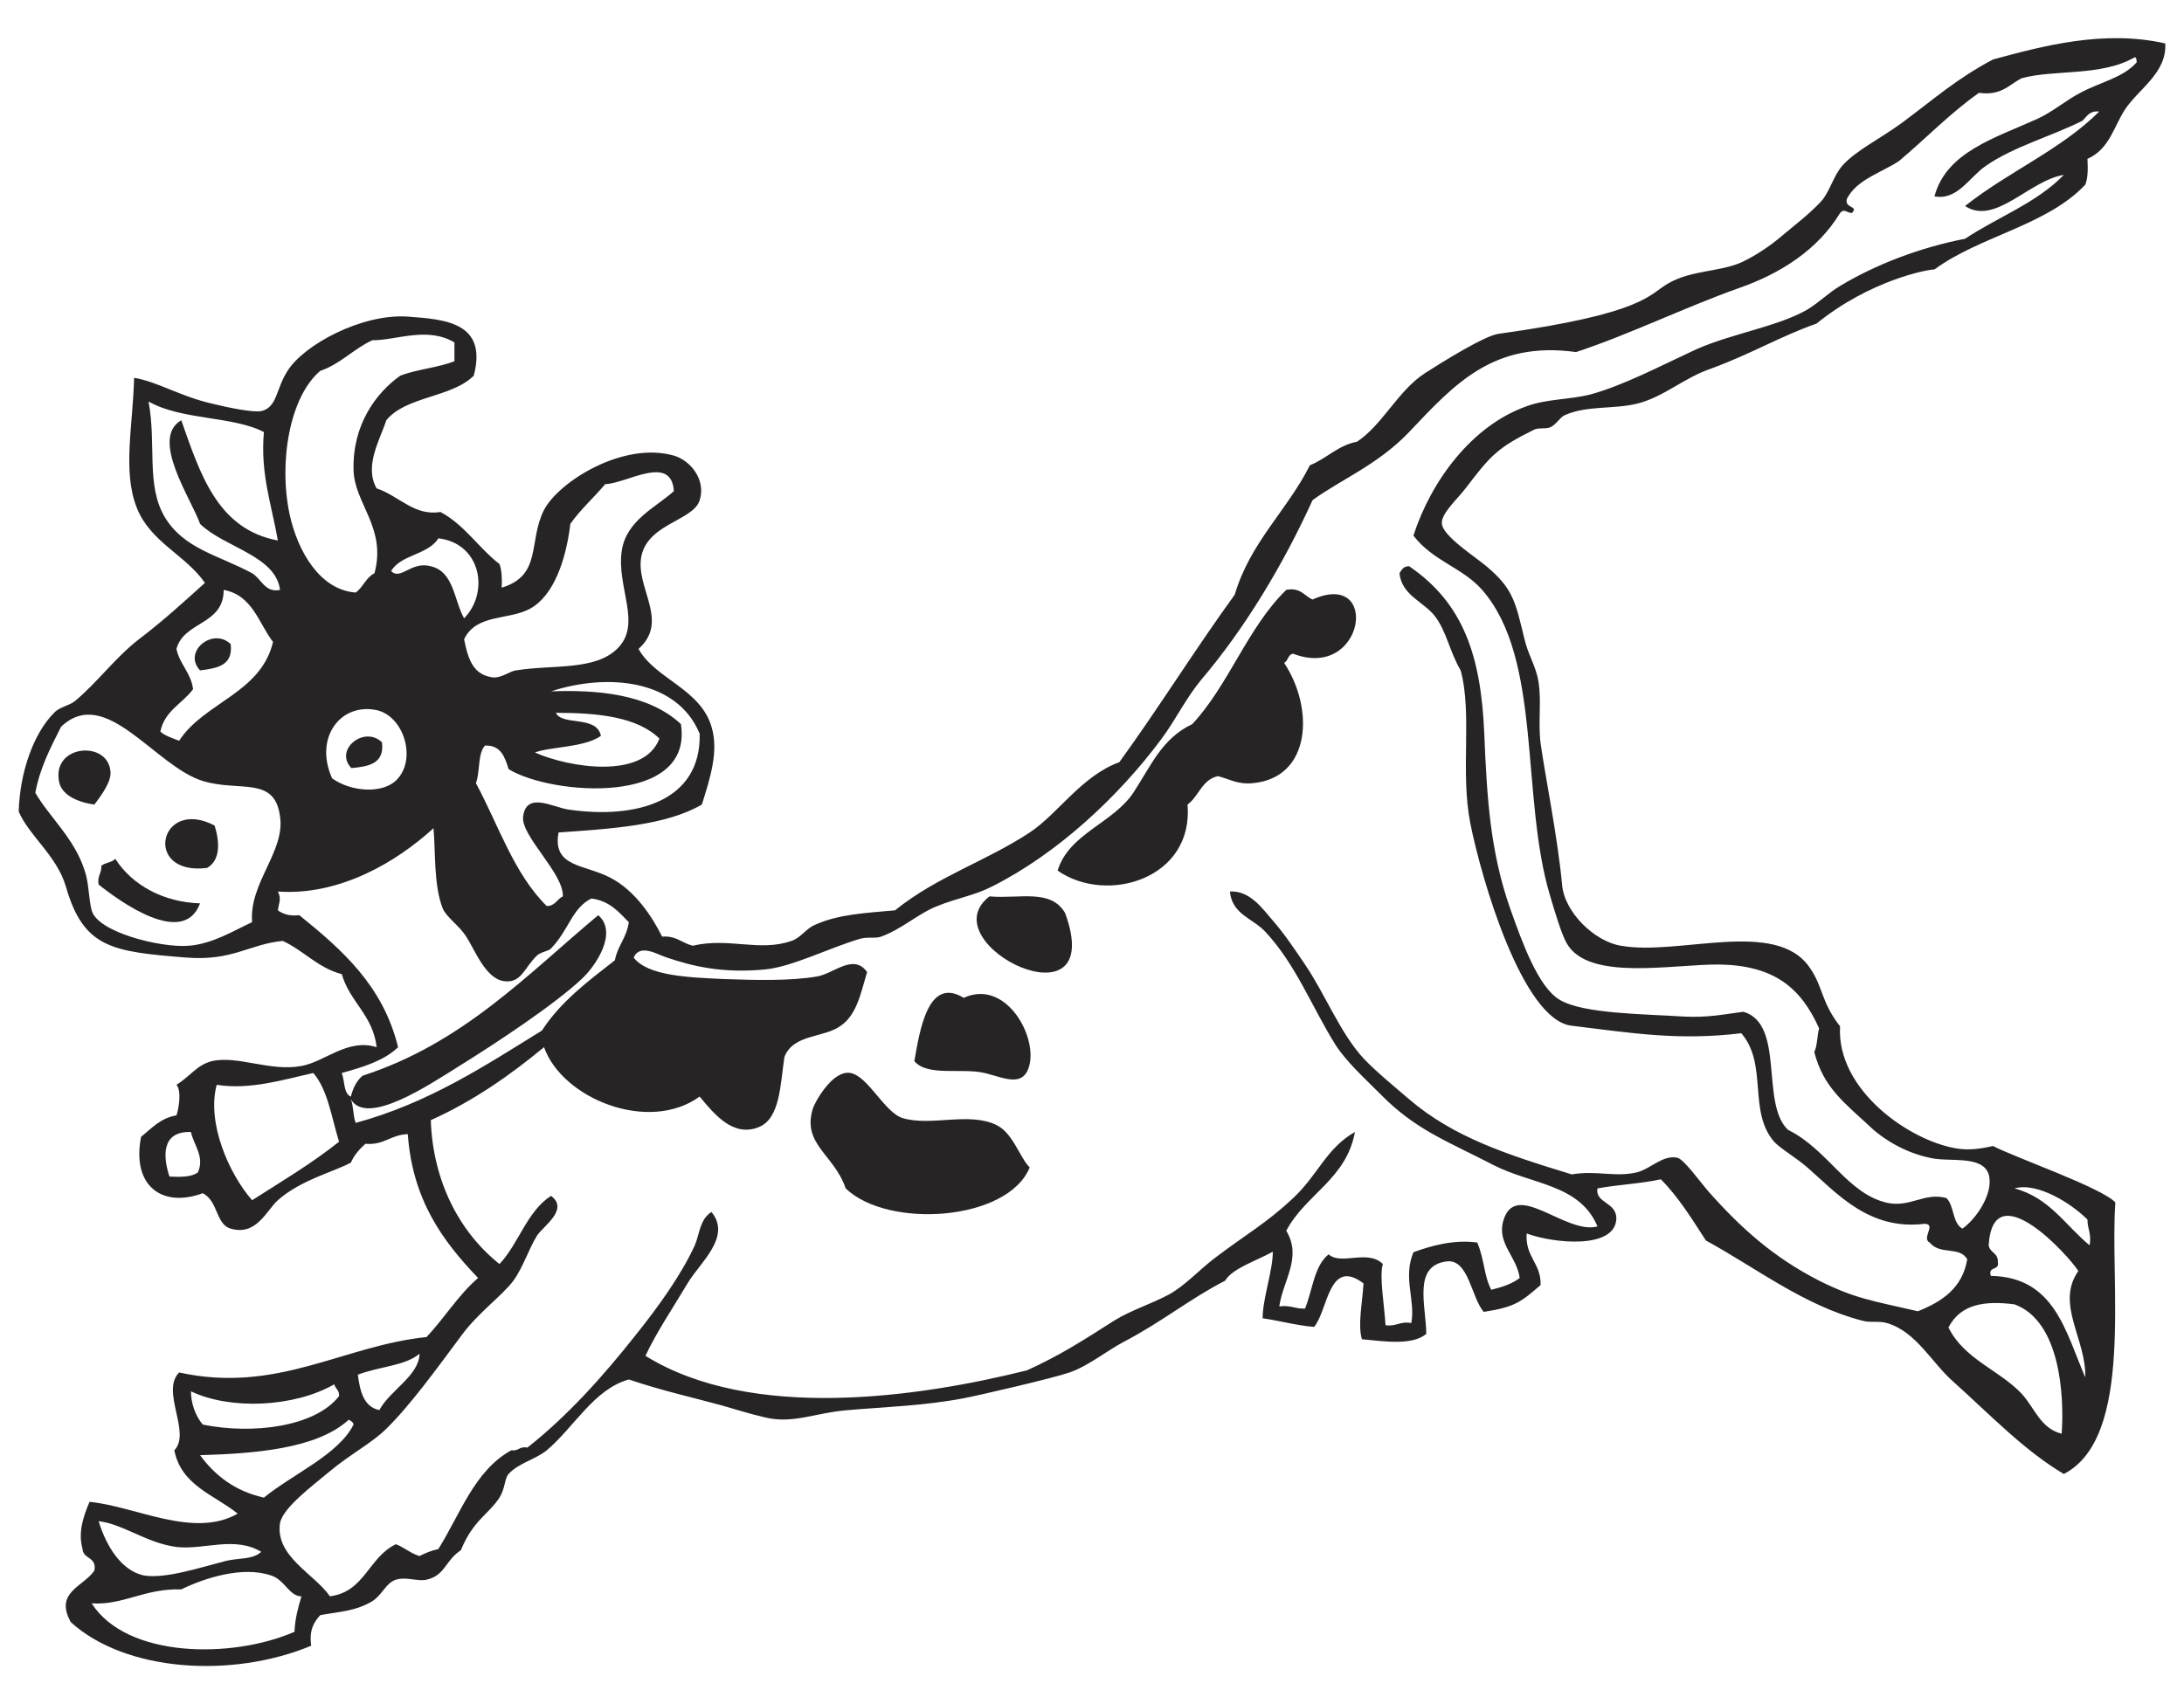<?xml version="1.0" encoding="utf-8"?>
<!-- Generator: Adobe Illustrator 16.0.0, SVG Export Plug-In . SVG Version: 6.00 Build 0)  -->
<!DOCTYPE svg PUBLIC "-//W3C//DTD SVG 1.1 Tiny//EN" "http://www.w3.org/Graphics/SVG/1.1/DTD/svg11-tiny.dtd">
<svg version="1.1" baseProfile="tiny" id="Layer_1" xmlns="http://www.w3.org/2000/svg" xmlns:xlink="http://www.w3.org/1999/xlink"
	 x="0px" y="0px" width="116.221px" height="90.708px" viewBox="0 0 116.221 90.708" xml:space="preserve">
<g>
	<path fill-rule="evenodd" fill="#272425" d="M68.818,34.797c-0.286,0.028-0.257,0.371-0.485,0.485c1.599,2.4,1.456,6.086-1.628,6.4
		c-0.8,0.086-1.171-0.171-1.885-0.371c-0.857,0.171-1.028,1.086-1.628,1.514c0.343,3.943-4.284,5.344-6.911,3.515
		c0.6-1.972,2.941-2.515,4.026-4.143c0.942-1.429,1.514-2.886,3.142-3.657c1.943-2.086,2.942-5.143,4.999-7.143
		c0.771-0.143,0.942,0.314,1.398,0.514C73.473,30.283,72.616,36.254,68.818,34.797L68.818,34.797z"/>
	<path fill-rule="evenodd" fill="#272425" d="M12.274,34.283c0.143,1.144-0.714,1.286-1.628,1.4
		C9.704,34.683,11.332,33.369,12.274,34.283L12.274,34.283z"/>
	<path fill-rule="evenodd" fill="#272425" d="M5.021,42.826c-0.971-0.143-1.771-0.543-1.885-1.257
		c-0.343-1.942,2.599-2.171,2.741-0.515C5.934,41.569,5.478,42.226,5.021,42.826L5.021,42.826z"/>
	<path fill-rule="evenodd" fill="#272425" d="M11.417,43.94c0.285,0.886,0.314,1.857-0.4,2.258
		C7.562,46.626,8.476,42.398,11.417,43.94L11.417,43.94z"/>
	<path fill-rule="evenodd" fill="#272425" d="M10.646,48.083c-0.885,2.371-4.283-0.114-5.397-1c-0.086-0.457,0.171-0.6,0.143-1
		c0.2-0.172,0.571-0.172,0.743-0.371C7.048,47.14,8.733,48.026,10.646,48.083L10.646,48.083z"/>
	<path fill-rule="evenodd" fill="#272425" d="M52.654,47.712c1.599,0.143,3.255-0.429,4.026,0.886
		C58.994,54.941,49.398,50.226,52.654,47.712L52.654,47.712z"/>
	<path fill-rule="evenodd" fill="#272425" d="M48.656,56.484c0.285-1.601,0.714-4.543,2.627-3.372c2.17-1,3.855,1.886,3.513,3.515
		c-0.286,1.314-1.342,0.743-2.399,0.485C51.169,56.827,49.37,57.312,48.656,56.484L48.656,56.484z"/>
	<path fill-rule="evenodd" fill="#272425" d="M54.796,62.14c-1.171,2.857-7.539,3.286-9.795,1.114c-0.6-1.8-2.341-2.343-1.742-4.257
		c0.085-0.285,1.028-2.057,1.999-1.886c0.942,0.172,1.799,2.086,2.77,2.4c1.514,0.457,3.541-0.343,4.998,0.371
		C53.911,60.312,54.253,61.598,54.796,62.14L54.796,62.14z"/>
	<path fill-rule="evenodd" fill="#272425" d="M115.224,2.312c0.086,1.571-1.399,2.4-2.142,3.514c-0.6,0.915-0.828,2.114-1.999,2.629
		c0.028,0.514,0.028,1.028-0.114,1.371c-2.027,2.171-5.626,2.743-8.024,4.514c-0.371,0-3.427,0.572-6.283,2.886
		c-1.885,0.657-3.512,1.629-5.625,2.4c-1.429,0.485-2.514,1.514-3.913,1.857c-1.256,0.314-2.713,0.086-3.884,0.628
		c-0.229,0.114-0.457,0.515-0.742,0.629c-0.257,0.114-0.628,0-0.886,0.143c-1.97,0.972-2.313,1.4-3.626,3.114
		c-0.457,0.6-1.314,1.343-1.257,1.886c0.057,0.657,1.799,1.771,2.37,2.257c1.428,1.2,1.542,1.886,2.027,3.886
		c0.172,0.771,0.629,1.486,0.743,2.257c0.171,1.058-0.029,2.144,0.114,3.286c0.229,1.657,0.913,5.028,1.142,7.515
		c0.114,1.457,1.714,3.028,3.142,3.257c3.084,0.543,8.225-1.457,10.023,1.144c0.743,1.057,0.6,1.828,1.628,3.143
		c-0.2,3.399,3.741,6.143,6.282,6.514c0.629,0.086,1.229,0,1.856-0.143c1.285,0.657,5.74,2.2,6.512,3
		c-0.314,4.286,1.027,12.515-2.742,14.457c-2.084-1.229-3.912-3.143-5.883-4.914c-1.142-1-1.97-2.657-3.513-3.114
		c-0.456-0.143-0.913,0-1.37-0.143c-3.056-0.8-5.569-2.771-8.282-4.258c-0.742-1.143-1.456-2.313-2.398-3.257
		c-1.028,0.229-2.284,0.286-3.37,0.485c-0.143,0.801,1.057,0.715,1,1.657c-0.114,1.572-3.284,1.286-4.77,0.743
		c-0.085,1.257,0.771,1.571,0.743,2.743c-1.028,0.886-1.343,1.171-3.027,1.429c-0.657-0.743-0.8-2.829-1.971-2.687
		c-1.799,0.229-1.113,2.286-1.085,3.857c-0.742,0.629-2.228,0.4-3.427,0.286c-0.229-0.771,0.028-1.943,0.085-2.972
		c-1.855-1.4-1.885,1.429-2.627,2.314c-0.856-0.058-1.913-0.343-2.741-0.457c0-1.058,0.542-2.515,0.542-3.543
		c-0.942,0.514-2.142,0.886-2.541,1.543c-1.885,0.971-3.371,2.2-5.398,3.257c-0.914,0.485-1.885,1.286-2.884,1.629
		c-0.914,0.314-4.741,1.199-5.626,1.371c-2.113,0.4-4.112,0.457-6.14,0.629c-1.799,0.143-2.97,0.771-4.512,0.371
		c-0.742-0.172-1.457-0.4-2.256-0.629c-1.457-0.399-3.142-0.771-4.912-1.371c-1.856,0.515-2.913,2.543-4.369,3.771
		c-0.6,0.485-1.514,0.686-2.027,1.257c-0.229,0.258-0.171,0.743-0.486,1.258c-0.6,0.914-1.399,1.199-2.056,2.8
		c-0.856,0.571-0.828,1.343-1.828,1.571c-0.428,0.114-1.085-0.172-1.627,0c-0.543,0.171-0.714,0.8-1.257,1.143
		c-0.885,0.543-1.856,0.571-2.77,0.743c-0.343,0.371-0.6,0.8-0.485,1.629c-4.255,1.771-9.91,1.371-12.794-1.258
		c-0.885-1.6,0.686-1.886,1.257-2.742c0.143-0.743-0.6-0.601-0.628-1.144c-0.257-0.914,0.057-1.771,0.371-2.514
		c2.428,0.229,5.541,1.971,7.882,0.628c-1.228-1-2.999-1.485-3.37-3.371c0.914-0.943-0.742-3.143,0.257-4.143
		c5.226,1.143,8.71-1.429,13.165-1.886c0.942-1,1.685-2.229,2.742-3.144c-1.856-1.942-3.484-4.114-3.741-7.656
		c-0.914,0.028-1.256,0.6-2.256,0.514c-0.314,0.286-0.6,0.601-0.771,1c-0.885,0.486-2.656,0.914-3.884,2
		c-0.628,0.571-1.143,1.914-2.513,1.515c-0.799-0.229-0.657-1.457-1.485-1.886c-2.142,0.8-3.798-0.372-3.284-3
		c0.571-0.457,1.028-1,1.885-1.143c0.114-0.344,0.286-1.286,0-1.629c0.743-0.457,1.085-1.058,1.885-1.257
		c1.371-0.314,3.113,0.571,4.769,0.257c1.257-0.229,2.456-1.486,3.998-1c-0.2-1.715-1.428-2.4-1.856-3.886
		c-1.285-0.343-2.028-1.257-3.142-1.771c-1.771,0.171-2.684,1.086-5.14,0.886c-3.913-0.314-5.455-0.485-6.397-3.771
		c-0.485-1.657-1.97-2.715-2.513-4c0.057-2.058,0.771-4.144,1.885-5.258c0.286-0.313,0.8-0.371,1.114-0.628
		c1.2-1,2.142-2.314,3.398-3.286c1.285-0.972,2.37-1.972,3.513-3c-1.028-1.486-2.913-2.171-3.627-4
		c-0.771-1.943-0.2-4.4-0.143-6.915c1.228,0.2,2.484,1,4.141,1.372c0.8,0.2,2.17,0.486,2.627,0.4c0.856-0.2,0.771-1.171,1.399-2.143
		c0.856-1.372,3.941-3.057,6.396-2.886c1.999,0.143,4.255,0.314,3.513,3.143c-1.171,1.171-3.598,1.086-4.655,2.372
		c-0.314,1-1.199,2.429-0.514,3.628c1.2,0.4,1.999,1.486,3.398,1.257c1.285,0.686,2.027,1.914,3.141,2.771
		c0.114,0.314,0.143,0.771,0.114,1.257c2.17-0.657,1.399-2.457,2.256-4.143c0.799-1.514,4.226-3.657,6.911-2.886
		c0.885,0.257,1.713,1.286,1.371,2.372c-0.342,1.143-3.027,1.257-3.141,3.286c-0.085,1.6,1.457,3.229-0.114,4.629
		c0.885,1.6,3.284,2.114,3.884,4.143c0.4,1.314-0.085,2.771-0.514,4.143c-1.913,1.114-4.797,1.286-7.625,1.486
		c-0.343,1.857,1.371,1.686,2.741,2.4c1.342,0.686,2.256,2.114,2.77,3.143c0.743-0.058,1.057,0.343,1.628,0.485
		c1.942-0.457,3.541,0.343,5.254-0.257c0.514-0.172,0.771-0.657,1.257-0.857c1.256-0.571,2.713-0.628,4.255-0.771
		c2.228-1.8,4.826-2.6,7.168-4.143c1.514-1,2.742-3,4.769-3.743c2.113-2.914,4.027-6,6.14-8.915c0.828-2.8,2.799-4.486,3.998-6.886
		c0.914-0.371,1.485-1.057,2.514-1.257c1.37-0.915,2.17-2.714,3.626-3.657c0.8-0.515,3.17-2,3.913-2.086
		c7.796-1.085,7.967-2.085,9.023-2.686c1.257-0.714,2.713-0.6,3.884-1.114c0.743-0.343,1.542-0.886,2.113-1.372
		c0.714-0.6,1.542-1.229,2.143-1.886c0.456-0.514,0.628-1.314,1.113-1.886c0.714-0.8,1.999-1.428,3.142-2.257
		c1.771-1.314,2.941-2.372,4.883-3.4C108.685,2.455,111.939,1.569,115.224,2.312L115.224,2.312z M107.57,4.168
		c-0.656,0.343-1.085,0.943-2.256,0.771c-1.542,1.086-2.827,2.429-4.255,3.629c-0.942,0.628-2.228,0.971-2.771,2
		c-0.171,0.542,0.657,0.371,0.257,0.771c-0.313-0.028-0.399-0.257-0.628,0c-1.171,1.943-3.17,3.229-5.397,4
		c-2.884,1.029-5.939,2.515-8.652,3.4c-4.37-0.6-6.426,1.657-8.882,4.257c-1.656,1.743-3.712,2.572-5.141,3.629
		c-1.57,3.457-3.626,6.857-5.911,9.542c-0.829,1-1.371,2.144-2.114,3.144c-2.284,3.086-5.568,6.143-9.052,7.886
		c-0.886,0.457-1.914,0.629-2.884,1.028c-1.028,0.4-1.885,1.229-2.999,1.629c-0.314,0.114-0.714,0-1.114,0.114
		c-1.571,0.457-3.599,1.485-5.026,1.629c-2.285,0.229-3.912-0.172-5.254-0.629c-0.485-0.143-1.428-0.771-1.771,0
		c0.742,0.972,2.884,1.057,4.769,1.143c1.599,0.058,3.598,0.114,5.026-0.143c0.885-0.172,1.914-1.229,2.627-0.229
		c-0.343,1.143-0.542,2.257-1.399,2.857c-0.885,0.656-2.513,0.428-2.999,1.656c-0.229,1.515-0.229,3.286-1.371,3.743
		c-1.342,0.543-2.342-0.657-3.142-1.628c-2.713,1.971-7.311,0.114-8.281-2.629c-1.799,1.485-3.741,2.857-6.026,3.886
		c0.114,3.285,1.542,5.972,3.655,7.657c1.028-1.086,1.457-2.8,2.742-3.629c0.971,0.715-0.4,1.6-0.743,2.114
		c-0.428,0.686-0.742,1.686-1.256,2.4c-0.628,0.828-1.856,1.686-2.742,2.886c-1.342,1.8-2.741,3.742-4.026,5
		c-0.743,0.742-1.942,1.371-2.999,2.257c-0.885,0.743-2.513,1.942-2.656,2.771c-0.257,1.771,1.828,2.686,2.656,3.886
		c1.856-0.229,2.056-2.086,3.513-2.771c0.457,0.172,0.771,0.485,1.256,0.629c0.286-0.144,0.6-0.286,1-0.372
		c1.171-1.856,1.914-4.171,3.884-5.257c0.4,0.057,0.428-0.229,0.857-0.143c2.142-1.686,4.055-3.829,5.769-6
		c1.171-1.457,2.427-3.2,3.141-4.771c0.257-0.601,0.257-1.372,0.885-1.771c1.085,1.314-0.6,2.686-1.256,3.771
		c-0.8,1.343-1.685,2.657-2.256,3.886c5.655,3.514,14.593,2.2,20.305,0.771c1.828-0.829,3.084-1.657,4.655-2.657
		c0.885-0.543,1.913-0.857,2.884-1.372c0.8-0.428,1.572-1.257,2.372-1.886c1.799-1.371,2.798-1.886,4.255-3.257
		c1.342-1.257,1.741-2.629,3.284-3.515c-0.457,2.515-2.628,3.314-3.655,5.258c0.856,1.429-0.172,2.628-0.372,4.028
		c0.6-0.086,0.857,0.143,1.371,0.114c0.399-0.972,0.485-2.285,1.257-2.886c0.656,0.601,2.084-0.285,2.884,0.515
		c-0.199,0.628,0.086,2.257,0.143,3.257c0.571,0.086,0.771-0.229,1.371-0.114c0.229-1.229-0.457-2.4,0.114-3.771
		c0.942-0.343,2.142-0.686,3.398-0.515c0.399,0.972,0.343,1.743,0.742,2.515c0.571-0.143,1.114-0.314,1.514-0.629
		c-0.143-1.114-1.199-1.828-0.885-3c0.628-2.313,3.313,0.715,5.025,0.258c-0.942-2.258-3.513-2.229-5.512-3.258
		c-2.541-1.313-4.169-1.886-6.025-3.771c-0.856-0.856-1.827-1.742-2.398-2.628c-1.285-2.058-2.113-4.286-3.741-6.028
		c-0.657-0.715-1.771-0.915-1.885-2.144c1.057-0.057,1.714,0.886,2.256,1.515c0.629,0.714,1.199,1.571,1.742,2.371
		c1.085,1.601,1.885,3.686,3.142,5.029c0.686,0.714,1.599,1.457,2.398,2.143c2.37,2.028,5.197,2.942,8.653,4
		c1.313-0.229,2.313,0.171,3.483-0.114c0.743-0.2,1.371-0.943,2.142-0.771c0.343,0.086,1.143,1.2,1.628,1.771
		c1.8,2.028,3.513,3.543,5.912,4.771c1.885,0.942,2.77,1.057,5.254,1.628c1.285-0.514,2.37-1.229,2.628-2.771
		c-0.429-0.714-1.429-0.199-1.999-0.886c-0.457-0.229,0.371-0.971-0.258-1c-2.97,0.372-4.683-1.628-6.254-3
		c-0.628-0.542-1.428-1-1.771-1.371c-1.399-1.629-0.313-4.114-1.742-5.771c-3.313,0.4-5.769,0-9.023-0.399
		c-2.628-0.286-4.826-7.886-5.397-10.772c-0.543-2.742,0.114-5.828-0.515-8.143c-0.6-1.028-0.742-2.057-1.37-2.886
		c-0.6-0.771-1.771-1.114-1.885-2.286c0.114-0.172,0.199-0.372,0.514-0.372c2.885,1.971,3.827,4.771,3.998,8.914
		c0.143,3.429,0.314,6.258,1.371,9.286c0.656,1.857,1.514,4.229,2.655,4.886c1.257,0.743,4.427,0.743,6.626,0.886
		c1.256,0.058,2.056-0.114,3.141-0.257c2.228,0.657,0.886,4.886,2.37,6.285c2.143,1.058,3.142,3.4,5.283,3.886
		c1.229,0.258,1.971-0.571,3.142-0.257c0.429,0.4,0.314,1.343,0.856,1.629c0.743-0.515,1.686-1.914,1.399-2.886
		c-0.343-1.058-2.113-0.629-3.141-0.886c-1.257-0.257-2.456-0.972-3.142-1.629c-1.343-1.257-2.513-2.086-2.999-4
		c0.172-0.343,0.144-0.857,0.258-1.257c-0.972-2.172-2.399-3.343-5.283-3.4c-2.484-0.028-6.969,0.914-8.14-1.114
		c-0.285-0.485-0.656-1.742-0.885-2.514c-1.6-5.286-0.399-12.629-3.627-16.315c-1.057-1.2-2.599-1.515-3.655-2.886
		c0.942-2.915,3.113-5.857,6.025-6.886c1.086-0.4,2.285-0.343,3.398-0.629c1.771-0.485,3.713-1.514,5.626-2.4
		c1.941-0.857,4.313-1.2,5.911-2.114c0.657-0.4,1.114-0.886,1.742-1.257c1.885-1.143,4.283-2.057,6.654-2.514
		c1.713-1.143,3.826-1.914,5.254-3.4c-1.827,0.286-3.655,2.714-5.254,1.657c2.256-1.8,5.111-3,7.139-5.029
		c-0.514-0.057-0.656,0.257-0.885,0.486c-1.714,0.857-3.655,1.372-5.141,2.4c-0.885,0.6-1.514,1.857-2.741,1.629
		c0.628-2.372,3.255-3.115,5.512-4.143c0.799-0.372,1.484-0.972,2.256-1.372c1.057-0.571,2.284-0.8,2.998-1.628
		c-0.028-0.114,0-0.257-0.114-0.257C111.797,4.083,109.313,3.683,107.57,4.168L107.57,4.168z M19.813,18.111
		c-1,0.458-1.685,1.257-2.77,1.629c-1.627,1.371-2.228,4.857-1.627,7.657c0.428,1.942,1.599,4,3.512,4.143
		c0.4-0.286,0.542-0.8,1-1.028c0.657-2.429-1.085-3.714-1.114-5.515c-0.057-2.4,1.2-4.085,2.485-5
		c0.885-0.343,2.027-0.428,2.884-0.771c0-0.314,0-0.657,0-1C22.726,17.369,21.127,18.111,19.813,18.111L19.813,18.111z
		 M8.761,27.512c1.028,1.714,2.856,2.028,4.655,3c0.485,0.286,0.685,1.057,1.485,0.886c-0.229-1.829-2.97-2.257-4.255-3.515
		c-0.457-1.314-2.684-4.543-1-5.514c1,2.829,1.914,5.8,5.141,6.4c-0.343-1.943-0.942-3.571-0.743-5.771
		c-1.627-0.857-4.398-0.628-6.14-1.628C8.333,23.683,7.762,25.797,8.761,27.512L8.761,27.512z M32.207,25.769
		c-0.6,0.714-1.313,1.343-1.856,2.114c-0.228,1.915-0.885,3.829-2.142,4.515c-1.142,0.628-2.856,0.257-3.513,1.628
		c0.229,1.143,0.514,1.886,1.514,2.028c0.457,0.058,0.942-0.343,1.256-0.371c1.885-0.314,4.169,0.028,5.369-1.143
		c1.371-1.315-0.057-3.286,0.257-5.258c0.257-1.6,1.828-2.286,2.77-3.143C35.72,24.14,33.349,25.74,32.207,25.769L32.207,25.769z
		 M23.326,28.654c-0.542,0.886-1.999,0.857-2.513,1.743c0.514,0.514,1.057-0.543,2.113-0.257c1.228,0.286,1.228,1.8,1.771,2.771
		C26.067,31.512,25.582,28.912,23.326,28.654L23.326,28.654z M9.39,34.541c0.171,0.828,0.771,1.257,0.885,2.143
		c-0.571,0.771-1.514,1.143-1.742,2.257c0.257,0.229,0.628,0.343,1,0.486c1.342-2.058,4.34-2.515,4.997-5.258
		c-0.771-1-1.085-2.485-2.627-2.771C11.903,33.283,9.79,33.054,9.39,34.541L9.39,34.541z M27.838,43.455
		c0.171-1.314,1.542-0.515,2.37-0.371c3.655,0.543,7.111-0.429,7.025-4.029c-1.199-2.914-4.94-3.229-7.91-2.257
		c2.399-0.086,5.169,0.114,6.911,1.743c0.686,4.371-6.882,3.8-9.167,2.399c-0.2-0.628-0.4-1.285-1.257-1.257
		c-0.4,0.429-0.257,1.429-0.485,2c1.199,2.229,2.027,4.829,3.77,6.543c0.457,0,0.542-0.371,0.857-0.514
		C30.008,46.484,27.695,44.483,27.838,43.455L27.838,43.455z M21.184,41.426c0.971-1.114,0.285-3.314-1.143-3.629
		c-1.913-0.399-3.341,1.457-2.37,3.629C18.642,42.14,20.441,42.312,21.184,41.426L21.184,41.426z M14.901,43.455
		c-0.286-2.172-2.142-1.286-4.112-1.886c-2.57-0.8-5.169-5.143-7.539-2.886c-0.543,1.086-1.114,2.143-1.371,3.515
		c0.743,1.285,2.085,2.429,2.627,4.143c0.229,0.657,0.2,1.429,0.371,2.114c0.314,1.172,3.684,2,5.141,1.886
		c1.285-0.086,2.456-0.828,3.398-1.257C13.245,46.998,15.187,45.312,14.901,43.455L14.901,43.455z M31.979,39.168
		c-0.885,0.629-2.713,0.572-3.513,0.886c1.799,0.801,5.797,1.458,6.625-0.742c-1.171-1.144-3.227-1.372-5.512-1.372
		C29.922,38.655,31.75,38.054,31.979,39.168L31.979,39.168z M14.787,47.455c0.2,0.4,0.057,0.571,0,1
		c0.286,0.2,0.6,0.314,1.142,0.258c2.256,1.828,4.455,3.742,5.255,7.028c-0.743,0.714-1.856,1.057-2.999,1.371
		c0.171,0.429,0.085,1.086,0.485,1.258c0.114-0.458,0.314-0.857,0.628-1.115c5.312-1.714,8.71-5.343,12.537-8.542
		c1.057,0.914-0.114,2.686-0.885,3.399c-1.428,1.343-4.484,3.372-6.511,4.629c-1.599,1-4.912,3.229-5.769,1.771
		c0.143,0.343,0.114,0.886,0.257,1.257c3.884-1.057,6.854-3.028,9.91-4.914c1-1.543,2.456-2.629,3.884-3.743
		c0.143-0.771,0.628-1.2,0.742-2.028c-0.542-0.543-1.028-1.143-1.999-1.257c-1.028,0.514-1.199,1.686-2.142,2.657
		c-0.114,0.143-0.514,0.171-0.743,0.371c-0.685,0.657-0.828,1.485-1.742,1.371c-1-0.114-1.571-1.686-2.028-2.371
		c-0.371-0.601-1.057-1.028-1.256-1.515c-0.485-1.257-0.371-3.057-0.485-4.257C21.07,45.912,18.042,47.683,14.787,47.455
		L14.787,47.455z M16.672,57.112c-1.542,0.343-3.37,0.914-5.141,0.629c-0.542,2.028,0.657,4.743,1.885,6.143
		c1.57-1,3.198-1.972,4.626-3.114C17.643,59.484,17.443,57.998,16.672,57.112L16.672,57.112z M9.019,62.626
		c0.6,0.028,1.199,0.028,1.513-0.229c0.372-0.829-0.228-1.457-0.371-2.144C8.562,60.198,8.676,61.598,9.019,62.626L9.019,62.626z
		 M111.083,64.912c-0.856-0.856-2.656-2-3.884-1.657c1.856,0.486,2.713,1.972,3.998,3.029
		C111.312,65.683,111.083,65.426,111.083,64.912L111.083,64.912z M105.828,66.284c0.058,0.399,0.515,0.399,0.485,0.886
		c0.114,0.485-0.542,0.2-0.371,0.742c3.398,0.058,3.97,2.972,5.026,5.4c0.057-2.028-1.6-3.914-0.371-5.657
		C110.112,66.855,106.057,62.398,105.828,66.284L105.828,66.284z M107.199,69.426c-1.57-0.2-2.855-0.028-3.513,1.229
		c0.828,1.686,2.685,2.257,3.884,3.515c0.714,0.771,1,1.856,2.142,2.143C109.855,74.254,109.627,70.312,107.199,69.426
		L107.199,69.426z M19.042,73.169c0.114,0.886,0.314,1.714,1.143,1.886c0.571-1.058,2.113-1.829,2.142-3
		C21.526,72.712,20.27,72.712,19.042,73.169L19.042,73.169z M17.786,73.683c-2.142,1.229-5.54,1.372-7.625,0.372
		c0,0.571,0.2,1.257,0.628,1.771c2.656,0.543,5.997,0.114,7.253-1.515C18.071,73.998,17.843,73.912,17.786,73.683L17.786,73.683z
		 M10.646,77.455c0.8,1.086,1.856,1.915,3.398,2.258c1.542-1.258,3.97-2.286,4.769-3.886c-0.028-0.144-0.143-0.2-0.257-0.258
		C16.843,77.14,13.473,77.37,10.646,77.455L10.646,77.455z M9.39,82.34c-1.571-0.2-2.855-1.229-4.141-1.371
		c0.399,1.314,1.199,2.629,2.398,2.886c1.143,0.2,3.027-0.429,4.37-0.771c0.714-0.172,1.428-0.058,1.885-0.485
		C12.474,81.741,10.846,82.512,9.39,82.34L9.39,82.34z M14.416,83.855c-1.514-0.515-3.542,0.143-4.77,0.743
		c-1.97-0.058-3.084,0.856-4.769,0.742c1.856,2.914,7.454,2.972,10.795,1.515c0.028-0.715,0.2-1.314,0.371-1.886
		C15.387,84.969,15.158,84.083,14.416,83.855L14.416,83.855z"/>
	<path fill-rule="evenodd" fill="#272425" d="M20.327,39.512c0.143,1.143-0.714,1.285-1.628,1.371
		C17.757,39.912,19.385,38.597,20.327,39.512L20.327,39.512z"/>
</g>
</svg>
